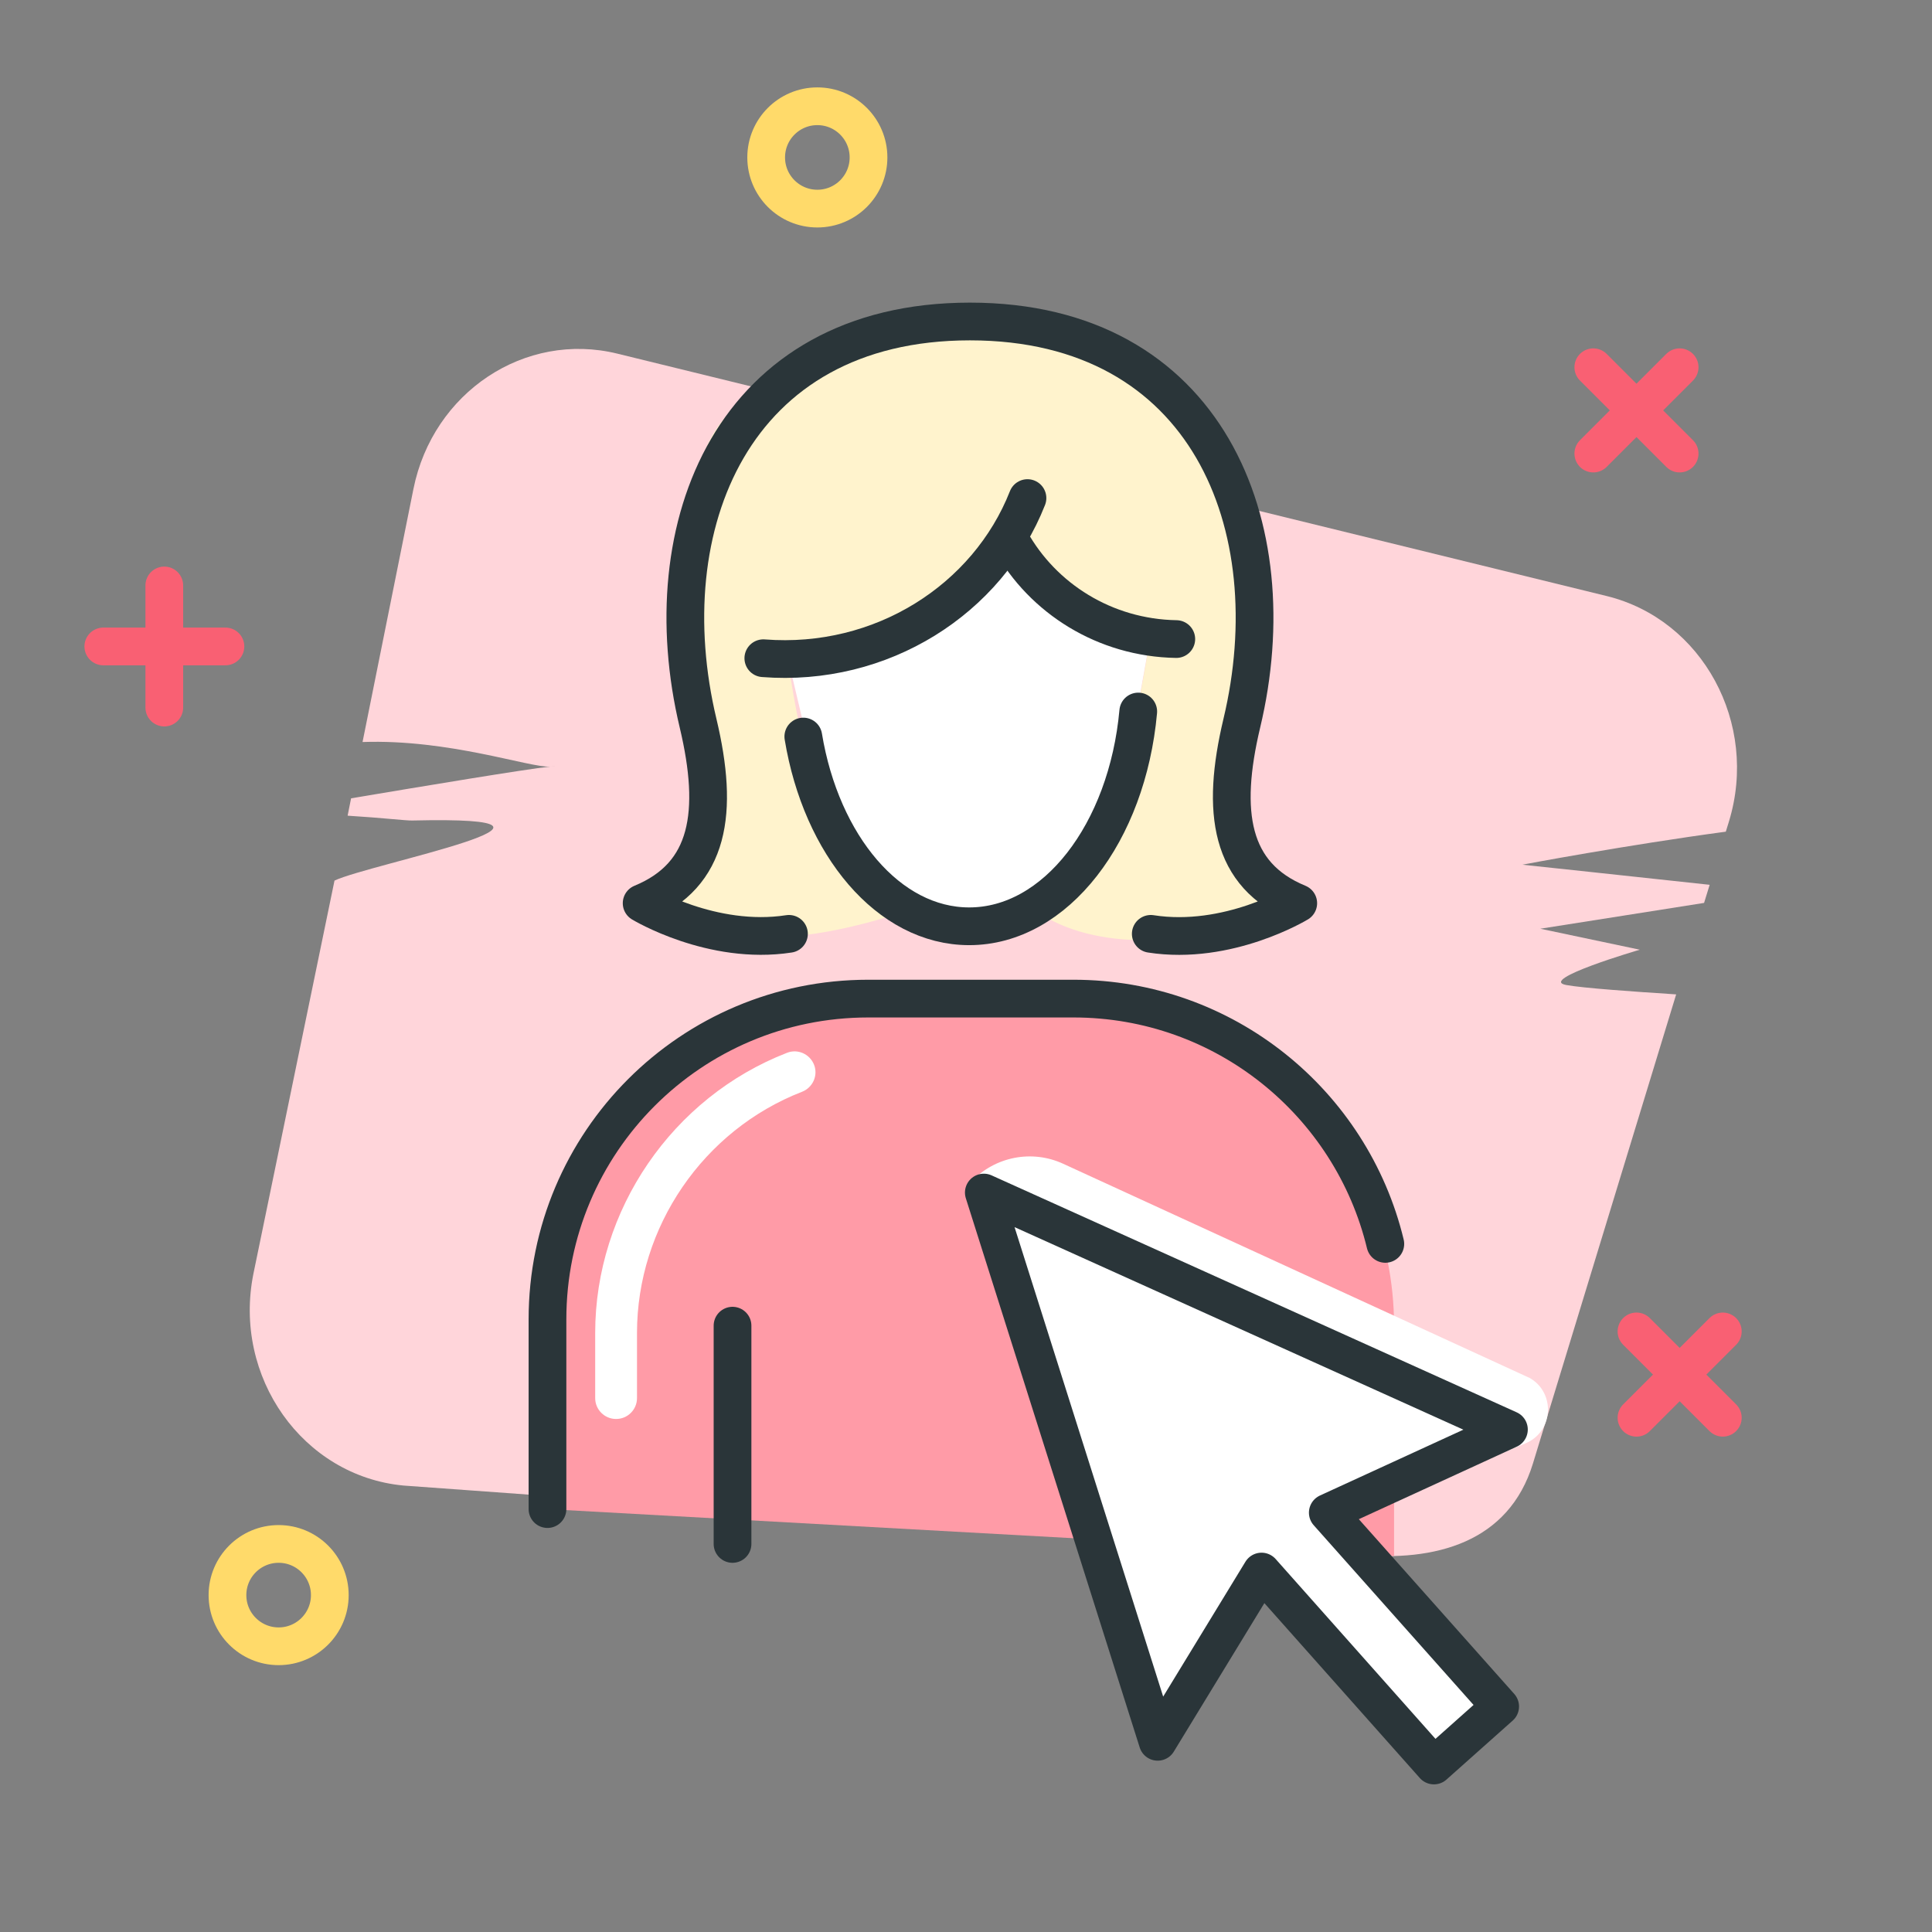 <svg fill="none" height="72" viewBox="0 0 72 72" width="72" xmlns="http://www.w3.org/2000/svg"><rect x="0" y="0" width="72" height="72" fill="#808080" stroke="none"/><path d="m58.371 36.709c-1.091-.197 2.739-1.316 2.739-1.316l-3.707-.782 3.144-.495 2.959-.467.208-.675c-2.768-.298-6.936-.748-6.975-.748-.039 0 3.938-.743 7.577-1.232l.118-.383c1.114-3.651-.984-7.521-4.556-8.398l-36.872-9.034c-3.442-.844-6.874 1.434-7.599 5.046l-1.896 9.428c3.223-.113 6.216.956 6.981.917.068-.006.124-.011.152-.011.062 0 0 0-.152.011-.877.09-4.697.726-7.408 1.181l-.129.647c1.35.084 2.166.186 2.408.18 7.695-.18-1.569 1.609-2.897 2.239l-3.021 14.648c-.776 3.848 1.839 7.543 5.591 7.897l35.522 2.576c2.942.281 5.67-.461 6.57-3.397l5.338-17.483c-1.569-.101-3.482-.236-4.095-.349z" fill="#ffd5da"/><path d="m36.17 34.521c-3.212 0-5.822-2.604-5.822-5.822l-.99-4.185 8.308-4.027 5.276 2.863-.962 5.344c0 3.212-2.604 5.822-5.822 5.822z" fill="#fff"/><path d="m51.953 57.988-31.551-1.749v-6.812c0-6.744 5.468-12.212 12.212-12.212h7.127c6.744 0 12.212 5.468 12.212 12.212z" fill="#ff9ba7"/><path d="m22.957 52.881c-.427 0-.776-.349-.776-.776v-2.43c0-4.584 2.874-8.781 7.149-10.44.399-.158.849.045 1.007.444s-.045.849-.444 1.007c-3.684 1.429-6.154 5.04-6.154 8.989v2.43c0 .427-.349.776-.776.776z" fill="#fff"/><path d="m33.368 34.082s-3.032 1.007-4.922.799c-1.89-.208-4.539-1.215-4.539-1.215s3.06-1.597 2.621-5.872c-.439-4.275-2.323-11.576 1.918-13.207 4.241-1.631 6.446-3.594 10.159-2.739 3.712.855 7.172 5.068 7.172 5.068l1.322 6.255-1.097 5.226.146 2.981 2.233 2.52s-5.811 2.391-9.461.253c0 0 2.481-1.806 2.773-3.623s1.254-7.161 1.254-7.161-5.332-1.103-5.276-2.863c.056-1.761-.956 3.189-5.737 3.324-4.776.135-2.576.698-2.576.698s1.041 8.556 4.011 9.562z" fill="#fff3cd"/><path d="m56.976 51.339-17.359-7.971c-1.164-.534-2.537-.264-3.414.664l7.357 21.167 3.864-6.345 6.424 7.223 2.475-2.199-6.424-7.223 6.947-2.863c1.063-.439 1.136-1.913.129-2.458z" fill="#fff"/><g stroke-linecap="round" stroke-linejoin="round" stroke-width="1.406"><path d="m20.403 56.239v-7.071c0-6.604 5.349-11.953 11.953-11.953h7.65c5.636 0 10.356 3.898 11.621 9.141" stroke="#2a3539"/><path d="m42.886 34.802c2.88.45 5.496-1.142 5.496-1.142-2.542-1.046-2.891-3.397-2.104-6.705 1.755-7.346-1.282-14.974-10.131-14.974-8.848 0-11.886 7.628-10.131 14.974.787 3.308.439 5.659-2.104 6.705 0 0 2.616 1.586 5.49 1.142" stroke="#2a3539"/><path d="m38.291 18.562c-1.485 3.774-5.434 6.311-9.844 5.968" stroke="#2a3539"/><path d="m43.837 23.816c-2.666-.045-4.973-1.513-6.171-3.662" stroke="#2a3539"/><path d="m42.419 26.516c-.411 4.517-3.077 8.004-6.3 8.004-2.998 0-5.513-3.015-6.182-7.071" stroke="#2a3539"/><path d="m27.299 49.404v8.134" stroke="#2a3539"/><path d="m6.123 21.818v4.551" stroke="#f96073"/><path d="m8.401 24.091h-4.551" stroke="#f96073"/><path d="m60.987 49.618 3.217 3.217" stroke="#f96073"/><path d="m60.987 52.836 3.217-3.217" stroke="#f96073"/><path d="m59.378 13.686 3.217 3.217" stroke="#f96073"/><path d="m59.378 16.903 3.217-3.217" stroke="#f96073"/><path d="m10.384 61.352c1.053 0 1.907-.854 1.907-1.907 0-1.053-.854-1.907-1.907-1.907-1.053 0-1.907.854-1.907 1.907 0 1.053.854 1.907 1.907 1.907z" stroke="#ffda6a"/><path d="m30.46 7.774c1.053 0 1.907-.854 1.907-1.907 0-1.053-.854-1.907-1.907-1.907s-1.907.854-1.907 1.907c0 1.053.854 1.907 1.907 1.907z" stroke="#ffda6a"/><path d="m56.233 53.274-19.569-8.831 6.48 20.469 3.87-6.345 6.424 7.228 2.469-2.199-6.424-7.223z" stroke="#2a3539"/></g></svg>